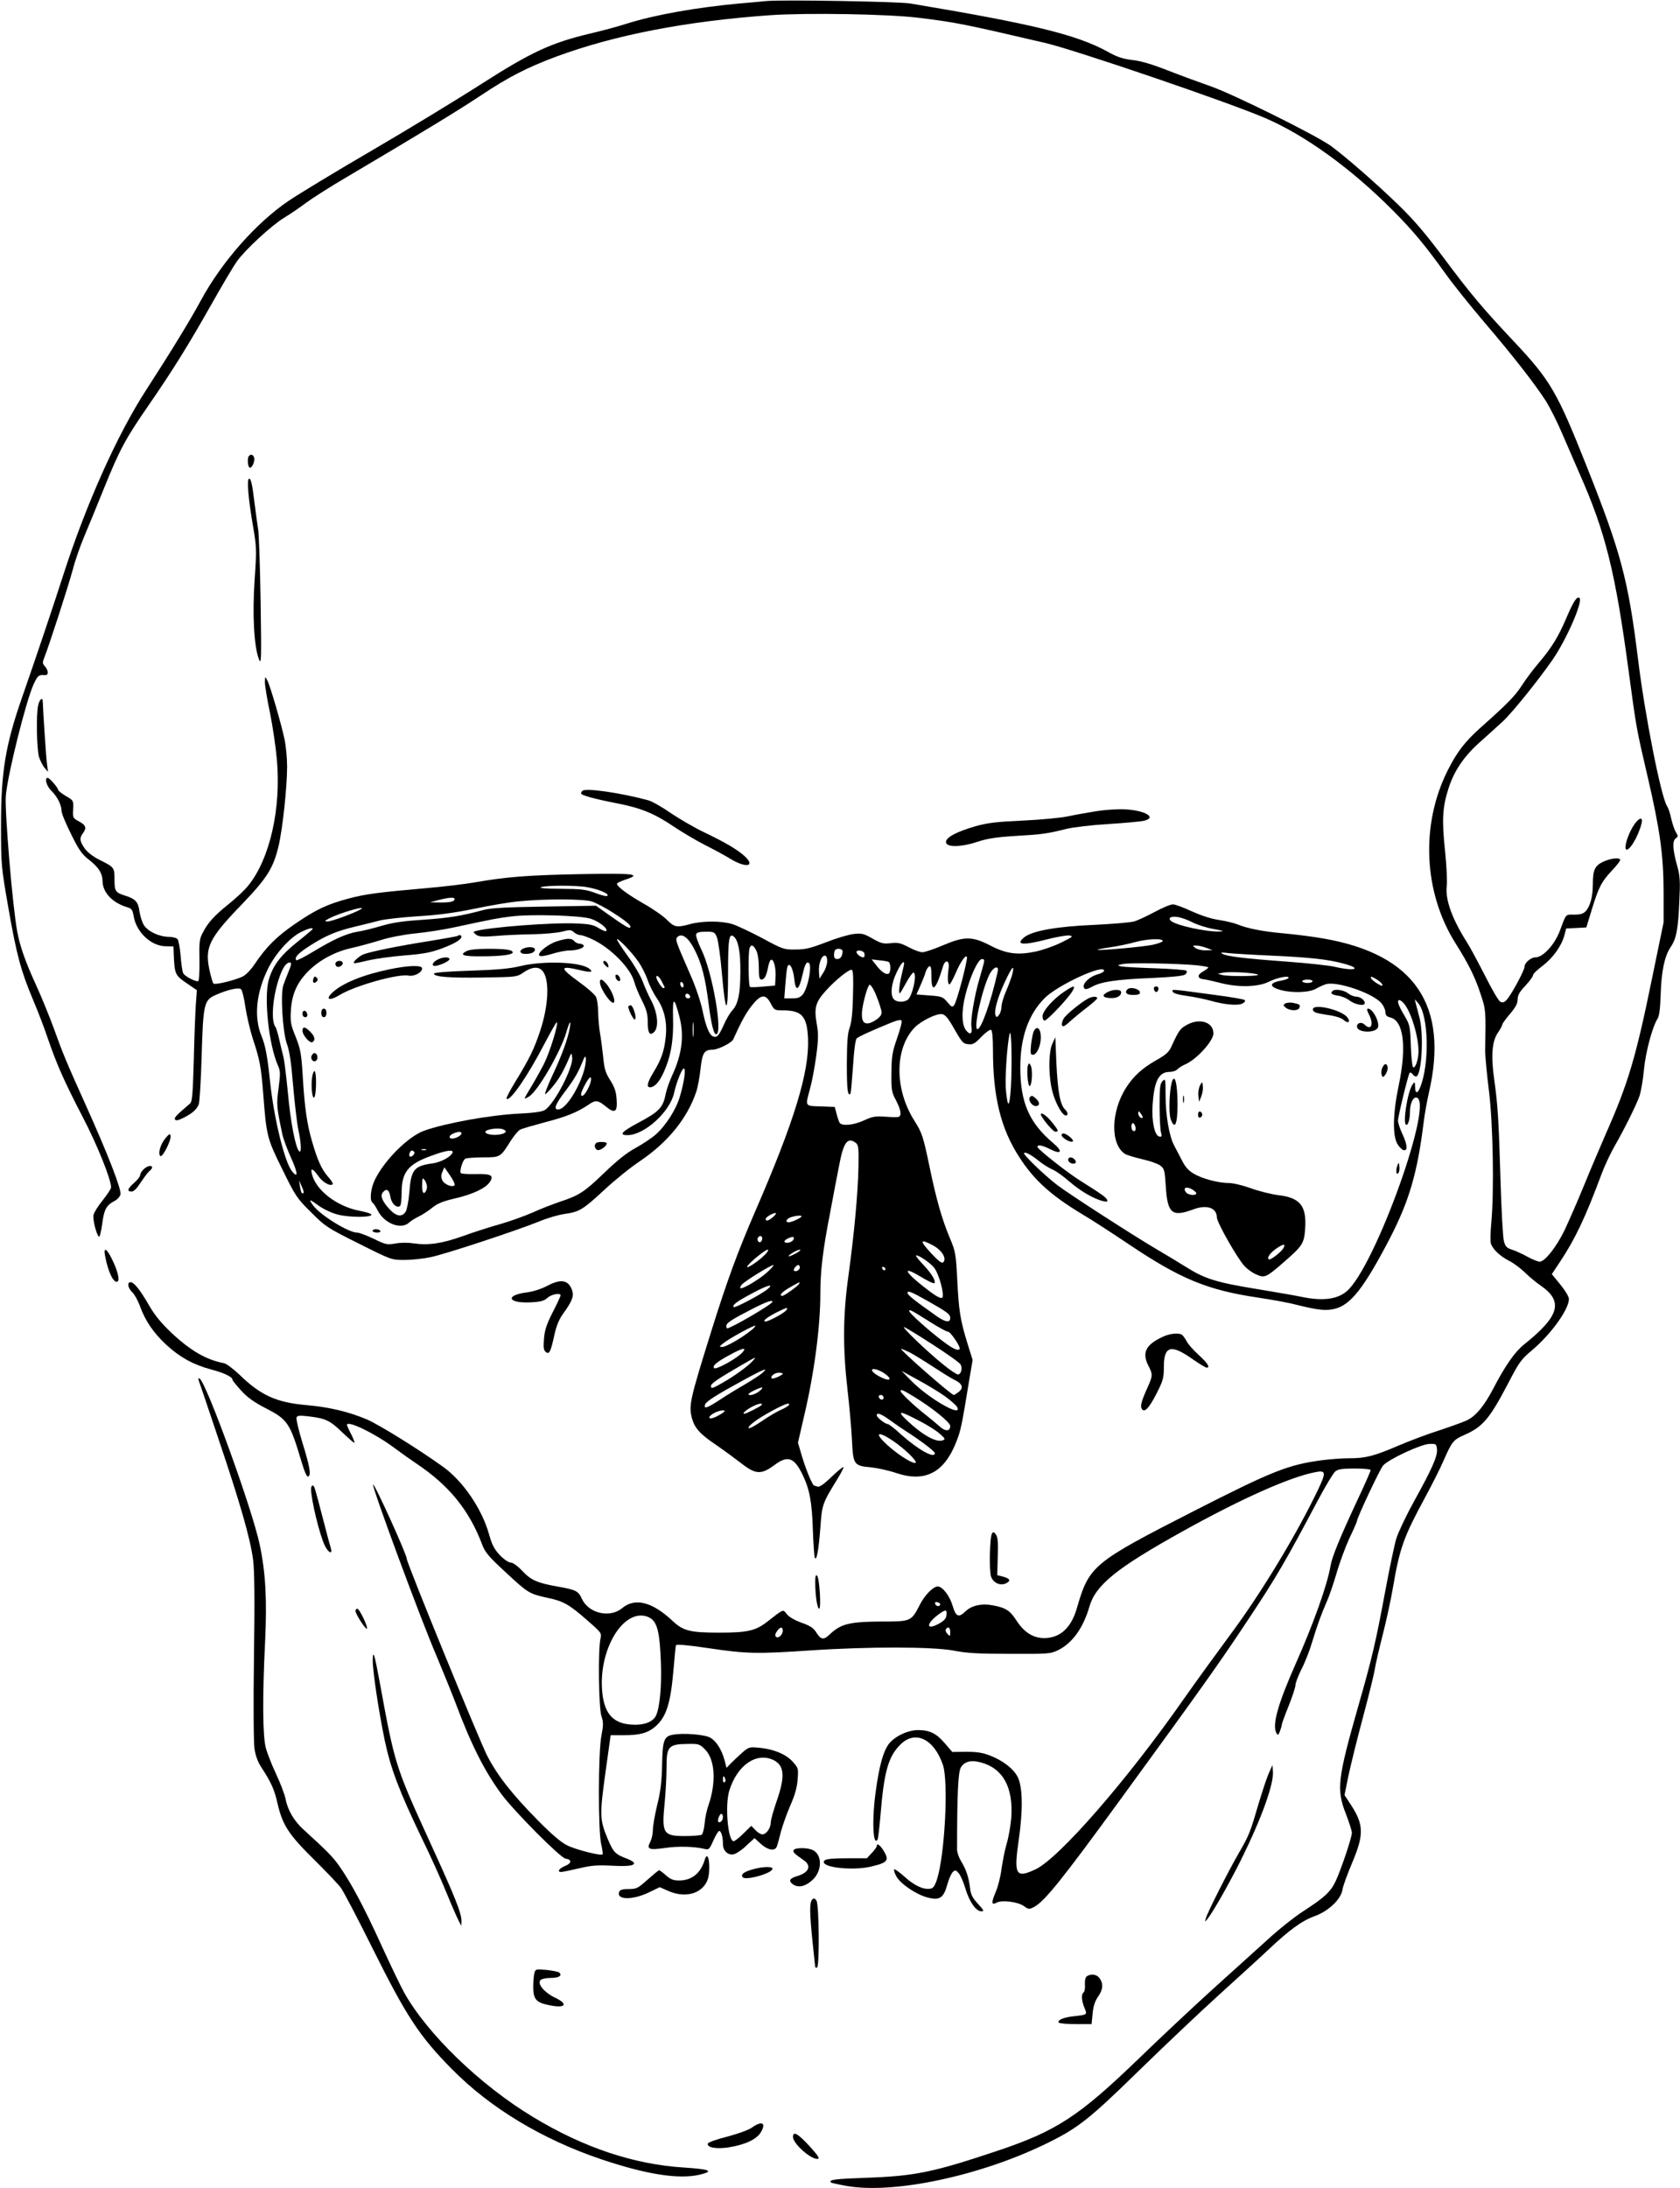 <?xml version="1.0" standalone="no"?>
<!DOCTYPE svg PUBLIC "-//W3C//DTD SVG 20010904//EN"
 "http://www.w3.org/TR/2001/REC-SVG-20010904/DTD/svg10.dtd">
<svg version="1.0" xmlns="http://www.w3.org/2000/svg"
 width="983pt" height="1280pt" viewBox="0 0 983 1280"
 preserveAspectRatio="xMidYMid meet">
<g transform="translate(0,1280) scale(0.1,-0.1)"
fill="#000000" stroke="none">
<path d="M4485 12794 c-22 -2 -92 -9 -155 -14 -260 -24 -500 -67 -665 -119
-49 -16 -146 -42 -215 -58 -226 -54 -342 -108 -630 -292 -140 -90 -428 -265
-640 -389 -212 -123 -432 -257 -490 -296 -190 -128 -393 -358 -515 -584 -61
-113 -174 -298 -319 -522 -169 -260 -351 -667 -483 -1075 -61 -190 -157 -475
-243 -722 -98 -280 -124 -438 -124 -748 0 -237 1 -243 42 -480 49 -281 75
-376 144 -540 28 -66 68 -169 88 -230 52 -151 95 -249 205 -461 83 -159 165
-362 165 -410 0 -7 -22 -41 -49 -75 -27 -33 -51 -72 -54 -86 -5 -28 18 -118
32 -127 5 -3 13 31 19 75 11 85 24 109 74 135 15 8 30 25 33 37 7 28 -75 239
-205 527 -113 251 -131 294 -186 447 -26 70 -72 184 -104 253 -62 136 -93 224
-109 310 -28 149 -74 706 -67 795 11 127 119 558 163 653 24 51 30 56 65 53
23 -3 23 26 1 51 -15 17 -15 23 -4 51 27 67 140 416 166 512 14 55 45 143 67
195 22 52 74 178 115 280 92 228 127 294 263 490 142 206 234 354 370 595 62
110 128 221 146 246 51 71 205 212 276 255 35 21 92 60 128 87 35 26 141 94
235 149 435 257 652 389 789 480 162 108 270 163 441 227 341 126 758 207
1250 242 215 15 691 7 870 -15 220 -27 264 -36 740 -147 176 -41 1076 -348
1289 -440 234 -101 501 -294 746 -540 120 -121 189 -204 308 -370 45 -63 147
-190 227 -284 163 -190 301 -367 363 -465 22 -36 63 -117 90 -180 27 -63 74
-171 104 -240 152 -342 210 -577 288 -1159 45 -333 44 -329 111 -616 72 -310
92 -454 93 -670 l0 -180 -67 -325 c-95 -465 -140 -616 -270 -910 -32 -74 -91
-211 -129 -305 -38 -93 -90 -211 -114 -262 -49 -100 -115 -183 -145 -183 -11
0 -43 13 -72 29 -28 16 -69 34 -89 41 -31 9 -39 18 -48 48 -6 20 -15 179 -20
352 -11 366 -16 445 -37 595 -20 140 -13 225 22 275 14 20 25 41 25 46 0 6 20
34 45 63 33 39 45 61 45 85 0 25 11 44 45 80 25 27 45 54 45 62 0 7 24 31 54
53 60 45 112 116 129 178 l11 42 59 3 59 3 32 105 c40 130 56 162 117 227 27
28 49 57 49 62 0 17 -51 12 -98 -9 -50 -23 -62 -48 -62 -132 0 -71 -15 -129
-42 -158 -14 -15 -31 -20 -67 -20 -53 0 -46 7 -83 -92 -30 -82 -99 -158 -144
-158 -27 0 -64 -32 -64 -56 0 -20 -76 -161 -103 -191 -15 -17 -24 -20 -39 -12
-10 5 -50 74 -89 152 -40 78 -87 166 -105 194 -87 137 -128 250 -119 328 4 28
-1 122 -10 210 -19 181 -15 253 21 365 32 100 90 186 182 268 42 37 102 92
135 122 56 52 206 238 290 359 82 118 180 342 159 363 -14 14 -36 -21 -77
-117 -45 -106 -85 -173 -161 -262 -31 -36 -76 -96 -99 -132 -41 -63 -83 -106
-245 -250 -88 -79 -136 -141 -189 -247 -160 -318 -142 -713 45 -1011 76 -120
117 -202 149 -303 29 -87 29 -87 25 -330 0 -30 10 -134 22 -230 24 -192 31
-586 14 -771 -5 -53 -6 -107 -3 -121 9 -33 52 -75 107 -103 26 -13 66 -43 91
-67 24 -24 65 -58 91 -76 138 -94 114 -180 -95 -347 -53 -42 -111 -125 -182
-262 -50 -95 -98 -154 -148 -179 -16 -9 -88 -35 -160 -59 -73 -23 -181 -64
-242 -90 -142 -61 -193 -75 -286 -75 -42 0 -114 -5 -160 -11 -200 -26 -291
-62 -754 -298 -591 -302 -612 -319 -684 -568 -34 -117 -99 -175 -193 -175 -65
1 -117 35 -162 105 -37 57 -62 73 -139 87 -62 12 -121 -1 -156 -34 -42 -41
-58 -34 -77 31 -17 58 -59 113 -87 113 -27 0 -77 -51 -106 -109 -49 -95 -51
-96 -220 -96 -191 -1 -240 -13 -307 -76 -35 -34 -51 -31 -79 14 -15 24 -36 38
-85 55 -39 14 -74 34 -86 50 -24 30 -15 33 -116 -45 -67 -52 -115 -63 -278
-63 -172 0 -212 10 -274 68 -120 113 -221 138 -296 75 -71 -59 -195 -31 -235
54 -21 47 -35 54 -145 73 -117 21 -153 37 -203 90 -28 30 -56 50 -69 50 -12 0
-39 18 -63 43 -33 35 -46 60 -64 124 -42 148 -152 309 -267 392 -140 101 -375
247 -447 278 -109 46 -220 72 -354 84 -175 15 -268 57 -392 178 -36 34 -76 64
-90 67 -105 20 -196 73 -308 178 -59 56 -98 103 -130 159 -53 92 -89 137 -109
137 -22 0 -16 -34 10 -59 13 -12 34 -50 46 -84 31 -85 80 -156 156 -226 78
-71 154 -113 257 -141 77 -20 127 -44 127 -60 0 -5 23 -33 50 -63 37 -41 76
-69 148 -106 126 -65 139 -85 207 -314 17 -56 30 -87 38 -84 19 7 10 58 -34
200 -22 72 -37 137 -34 145 4 12 17 13 63 8 106 -12 132 -24 202 -92 37 -35
70 -64 73 -64 4 0 -4 22 -18 50 -14 27 -25 52 -25 55 0 29 157 -46 270 -129
47 -35 108 -78 135 -96 192 -128 310 -273 386 -474 17 -46 38 -71 140 -165
128 -119 136 -124 241 -147 93 -19 128 -39 231 -129 87 -76 88 -76 80 -113
-14 -66 -10 -402 6 -450 12 -36 12 -52 0 -115 -19 -96 -20 -558 -1 -636 7 -30
10 -56 8 -58 -10 -10 -159 28 -208 53 -35 17 -91 65 -168 143 -152 154 -236
260 -299 380 -46 90 -471 1128 -471 1153 0 25 -189 442 -197 434 -9 -9 281
-795 374 -1009 35 -84 84 -204 108 -267 91 -244 171 -402 270 -536 77 -103
345 -372 374 -376 38 -5 37 -27 -3 -43 -36 -15 -48 -35 -22 -35 8 0 54 10 103
21 70 17 108 20 186 16 100 -5 137 -1 137 15 0 5 -17 16 -37 24 -76 29 -83 37
-120 124 -44 108 -45 134 -9 392 l29 208 76 0 c96 0 142 13 187 52 63 56 88
134 105 334 6 71 12 134 14 140 2 7 63 2 192 -17 220 -33 284 -34 595 -13 340
23 716 22 838 -1 74 -15 146 -19 330 -19 227 -1 237 0 282 22 83 41 146 130
182 253 36 127 157 225 541 439 345 192 633 321 783 349 61 12 62 -2 13 -105
-126 -263 -334 -606 -511 -844 -82 -111 -204 -279 -270 -373 -331 -475 -734
-938 -872 -1002 -115 -54 -127 -32 -97 174 25 176 23 306 -6 366 -24 48 -85
96 -162 126 -44 17 -77 22 -140 22 l-81 -1 -43 50 c-49 58 -89 78 -157 78 -64
0 -146 -41 -177 -89 -29 -44 -51 -126 -70 -263 -24 -166 -18 -333 10 -288 3 5
10 65 16 132 21 264 46 354 119 425 86 84 195 31 247 -120 34 -100 11 -530
-35 -672 -13 -38 -22 -51 -40 -53 -40 -6 -93 19 -149 70 -30 27 -58 47 -61 43
-3 -3 2 -22 13 -41 24 -44 119 -108 185 -124 69 -17 91 -2 113 77 9 33 24 66
33 74 14 12 19 10 35 -10 10 -12 28 -54 39 -92 23 -75 61 -129 92 -129 18 0
15 6 -20 44 -32 35 -42 54 -46 92 -8 65 -24 111 -52 156 -13 21 -24 52 -24 70
0 325 6 456 23 481 22 34 59 43 116 28 130 -35 191 -146 178 -326 -4 -44 -15
-111 -27 -150 -11 -38 -24 -105 -30 -147 -5 -42 -20 -103 -34 -135 -27 -64
-25 -79 6 -62 31 17 126 4 160 -21 25 -19 30 -19 56 -6 63 32 166 161 512 636
476 653 580 799 749 1055 159 239 216 338 400 685 45 85 92 163 103 172 16 14
39 18 114 18 52 0 94 -4 94 -9 0 -6 -33 -81 -74 -168 -107 -229 -153 -342
-161 -393 -18 -108 -99 -337 -205 -575 -104 -235 -139 -360 -110 -405 7 -11
11 -9 19 13 6 16 11 33 11 39 0 5 18 55 40 109 22 55 40 110 40 122 0 13 16
54 35 93 20 38 47 107 61 154 31 102 54 166 87 241 14 30 39 105 57 165 17 60
51 152 75 205 25 52 45 98 45 102 0 19 135 305 153 325 35 38 223 125 271 126
39 1 41 0 44 -31 4 -41 -28 -113 -136 -308 -45 -82 -91 -179 -102 -215 -11
-36 -40 -175 -65 -309 -56 -302 -78 -394 -160 -680 -118 -414 -126 -479 -70
-621 19 -49 35 -99 35 -111 0 -28 -63 -214 -95 -283 -30 -63 -65 -95 -190
-176 -50 -32 -147 -109 -215 -172 -69 -62 -213 -192 -320 -289 -107 -97 -296
-274 -419 -393 -357 -345 -487 -431 -841 -549 -371 -124 -477 -146 -767 -156
-175 -6 -216 -11 -201 -27 3 -3 44 -12 89 -20 279 -51 799 61 1191 257 167 83
238 139 522 417 149 145 359 344 466 441 107 97 238 216 290 265 125 118 198
171 273 198 80 29 153 98 162 154 3 22 29 92 56 156 71 168 70 225 -10 346
l-34 52 23 113 c13 61 51 216 85 342 34 127 65 253 69 280 4 28 25 118 46 200
21 83 48 205 59 271 41 240 63 301 189 534 40 74 89 171 108 215 49 112 58
123 119 150 112 49 150 94 263 310 60 116 74 135 135 186 112 94 217 240 217
301 0 13 -22 50 -50 84 l-50 61 49 74 c88 132 149 262 241 509 17 47 51 119
74 160 61 106 131 247 150 302 8 26 20 94 25 151 10 103 49 250 79 297 11 17
16 57 19 145 4 134 23 223 58 275 34 49 44 105 51 265 6 117 4 151 -11 205
-28 99 -31 151 -10 166 15 11 15 14 1 36 -8 13 -20 48 -27 78 -6 30 -17 64
-25 75 -35 55 -129 529 -169 855 -58 470 -100 627 -302 1135 -172 433 -211
501 -428 731 -177 188 -253 278 -410 489 -104 139 -174 221 -261 305 -131 127
-305 279 -396 346 -83 61 -571 303 -703 349 -60 21 -172 62 -249 92 -94 37
-161 57 -210 62 -56 7 -89 17 -147 50 -182 99 -436 161 -1154 281 -67 11 -752
23 -840 14z m1016 -9379 c-1 -15 -24 -12 -29 3 -3 9 2 13 12 10 10 -1 17 -7
17 -13z m37 -62 c-2 -21 -14 -34 -45 -51 -75 -41 -76 -1 -2 54 42 31 51 30 47
-3z m-1726 -23 c36 -28 49 -91 55 -255 5 -139 -6 -259 -28 -309 -18 -39 -71
-59 -145 -54 -113 7 -165 72 -172 216 -11 212 103 422 229 422 21 0 47 -8 61
-20z m768 -69 c0 -24 -27 -48 -40 -35 -6 6 -4 18 6 32 19 27 34 28 34 3z m980
-8 c0 -25 -1 -26 -16 -11 -9 9 -13 21 -10 27 13 20 26 11 26 -16z"/>
<path d="M1457 10133 c-11 -10 -8 -61 3 -68 13 -8 34 39 27 59 -7 17 -19 21
-30 9z"/>
<path d="M1453 9922 c3 -43 16 -135 28 -203 20 -118 21 -133 9 -309 -14 -203
-4 -392 25 -466 14 -36 15 -7 10 331 -3 204 -10 395 -14 425 -5 30 -14 96 -20
145 -16 129 -22 155 -34 155 -6 0 -8 -27 -4 -78z"/>
<path d="M1550 8809 c0 -19 13 -100 30 -180 16 -79 34 -202 40 -272 26 -288
-42 -584 -168 -738 -20 -25 -70 -72 -111 -105 -86 -69 -123 -109 -153 -167
-21 -38 -23 -55 -21 -164 1 -73 -2 -123 -8 -123 -23 0 -78 30 -87 47 -5 10
-12 56 -15 102 -4 46 -12 90 -18 97 -6 8 -30 14 -53 14 -56 1 -122 32 -145 70
-10 17 -21 53 -25 79 -7 55 -24 73 -81 91 -60 19 -65 26 -65 95 0 71 -1 72
-89 116 -39 20 -70 44 -86 67 -29 42 -31 60 -10 88 23 30 18 48 -23 69 -36 20
-37 22 -34 72 2 51 2 51 -43 77 -25 15 -45 31 -45 36 0 12 -50 70 -61 70 -20
0 -7 -48 21 -75 34 -33 60 -83 60 -118 0 -14 25 -75 56 -136 46 -94 63 -118
107 -152 55 -44 76 -76 77 -123 1 -67 58 -127 145 -153 25 -7 31 -15 37 -52
16 -94 102 -175 187 -176 l46 -1 2 -55 c5 -108 9 -115 75 -160 l60 -41 -6 -82
c-3 -44 -9 -191 -12 -325 -6 -206 -9 -246 -23 -257 -79 -67 -93 -82 -87 -92 5
-9 19 -6 49 9 53 27 77 48 90 79 5 14 13 142 17 285 9 304 14 325 82 355 72
32 136 46 149 33 6 -6 18 -53 25 -105 8 -51 27 -133 43 -183 41 -124 48 -159
61 -320 19 -250 22 -263 112 -445 77 -157 85 -169 168 -251 83 -83 94 -91 279
-183 191 -96 192 -96 267 -96 41 0 110 7 152 16 82 16 503 155 639 210 45 19
111 38 146 43 87 12 108 25 233 141 60 56 153 131 207 167 165 111 279 252
331 407 9 26 20 87 25 134 10 93 22 112 71 112 32 0 111 40 120 60 49 108 74
153 109 198 53 67 81 70 111 12 20 -38 22 -40 69 -40 113 0 143 -33 149 -165
8 -195 -80 -484 -311 -1015 -99 -229 -161 -396 -253 -690 -128 -410 -135 -441
-115 -517 16 -57 47 -92 144 -157 45 -31 110 -79 145 -106 83 -65 116 -67 193
-10 77 58 115 46 164 -54 42 -86 56 -162 61 -321 3 -82 8 -157 11 -165 10 -28
23 41 33 173 10 139 11 141 103 291 20 33 35 62 32 64 -3 3 -34 -23 -70 -57
-43 -42 -71 -61 -81 -57 -9 3 -17 6 -20 6 -9 0 -44 82 -69 163 l-26 88 35 152
c60 253 96 524 96 722 0 131 15 256 56 465 19 102 43 229 54 283 25 135 49
167 96 133 17 -13 19 -26 17 -143 -3 -152 -25 -390 -59 -638 -32 -228 -33
-423 -5 -665 11 -96 23 -229 26 -295 7 -143 11 -149 111 -158 37 -4 103 -18
147 -33 173 -58 286 3 357 194 22 57 29 92 69 337 l22 130 -30 96 c-43 139
-51 194 -60 374 -8 152 -10 164 -44 245 -45 107 -79 226 -117 410 -39 187 -45
203 -90 275 -117 184 -116 423 2 545 39 39 128 83 160 78 16 -2 33 -21 55 -58
64 -112 67 -115 100 -118 26 -3 39 5 76 44 25 26 50 43 56 40 7 -5 11 -48 11
-119 0 -273 46 -460 155 -627 85 -132 184 -222 365 -331 58 -34 179 -113 270
-174 306 -206 464 -271 760 -315 80 -12 181 -30 225 -42 130 -32 174 -37 228
-23 91 24 168 122 316 405 116 224 164 386 201 685 6 49 20 126 30 170 120
515 -82 812 -614 905 -61 11 -165 24 -231 30 -126 11 -216 29 -275 53 -19 8
-68 20 -109 26 -47 7 -106 27 -159 51 -47 22 -96 40 -109 40 -14 0 -62 -20
-106 -44 -45 -24 -100 -50 -122 -56 -22 -6 -128 -15 -235 -20 -212 -9 -357
-34 -405 -71 -58 -46 -12 -51 134 -13 55 14 112 24 128 22 25 -4 20 -8 -47
-41 -42 -21 -109 -44 -150 -53 -106 -22 -171 -14 -267 36 -105 54 -150 54
-277 0 -51 -22 -105 -40 -119 -40 -14 0 -50 13 -81 30 -48 25 -64 28 -105 23
-43 -5 -56 -1 -106 27 -50 29 -63 32 -108 27 -29 -3 -101 -24 -162 -48 -91
-35 -122 -43 -180 -43 -68 -1 -74 1 -196 67 -70 37 -149 74 -175 82 -63 19
-174 19 -244 0 -81 -22 -94 -19 -137 24 -21 22 -83 65 -138 96 -94 54 -155 99
-155 116 0 4 23 15 50 24 98 32 52 38 -259 32 -315 -6 -437 -16 -621 -48 -63
-11 -191 -26 -285 -34 -284 -25 -359 -35 -456 -61 -126 -34 -188 -63 -311
-147 -108 -74 -168 -133 -237 -235 -23 -35 -53 -66 -73 -75 -50 -23 -160 -49
-169 -40 -5 5 -15 41 -24 82 -27 130 -1 183 188 379 149 155 186 213 217 343
24 102 50 347 50 466 0 48 -7 120 -15 158 -20 94 -84 314 -101 345 -13 25 -13
25 -14 -11z m1888 -1199 c66 -12 125 -37 117 -49 -3 -6 -32 0 -70 15 -57 21
-83 24 -203 25 -86 0 -130 4 -117 9 28 12 211 12 273 0z m-778 -69 c0 -15 -28
-21 -88 -20 l-57 1 50 13 c62 16 95 18 95 6z m802 -14 c24 -8 81 -37 125 -66
82 -52 110 -77 100 -87 -6 -6 -32 9 -131 79 l-69 49 -301 -5 c-235 -4 -314 -8
-361 -21 -126 -34 -201 -46 -348 -56 -112 -7 -176 -16 -242 -35 -50 -15 -114
-31 -143 -35 -66 -11 -139 -44 -260 -117 -51 -31 -95 -53 -98 -50 -14 14 9 40
76 83 93 60 156 87 265 113 50 12 115 28 145 36 30 8 129 19 220 25 119 7 212
19 335 44 94 20 213 40 265 44 154 15 371 14 422 -1z m-1353 -47 c-38 -22
-169 -70 -191 -70 -22 1 -21 2 7 17 58 32 234 82 184 53z m1347 -54 c48 -15
104 -59 91 -72 -3 -4 -23 4 -44 17 -30 19 -55 24 -128 27 -144 7 -517 -22
-595 -45 -12 -4 -11 -7 5 -20 16 -12 37 -14 115 -8 52 5 149 9 215 10 66 1
143 8 172 15 47 12 54 12 71 -3 10 -9 27 -17 38 -17 10 0 42 -11 69 -24 107
-50 224 -168 246 -249 6 -23 26 -72 45 -109 27 -54 34 -79 34 -127 0 -64 12
-83 38 -57 28 28 20 112 -17 182 -17 32 -40 84 -51 114 -11 30 -49 96 -85 145
-36 50 -65 94 -65 100 0 15 88 -76 125 -130 19 -27 43 -75 54 -106 10 -31 35
-80 54 -108 44 -64 62 -141 52 -229 -9 -81 -25 -128 -70 -202 -37 -60 -44 -90
-22 -90 27 0 55 31 81 89 42 94 58 189 54 318 -3 123 6 125 37 7 29 -110 16
-218 -40 -340 -18 -39 -35 -88 -39 -109 -16 -84 -38 -107 -162 -173 -97 -52
-115 -72 -62 -72 100 1 250 138 273 250 12 56 45 140 56 140 13 0 3 -77 -22
-161 -22 -78 -83 -173 -143 -226 -24 -21 -77 -56 -117 -78 -52 -28 -107 -72
-184 -146 -116 -112 -147 -132 -260 -169 -38 -13 -109 -40 -157 -62 -48 -21
-134 -52 -190 -68 -57 -16 -155 -47 -218 -70 -123 -44 -204 -56 -290 -43 -32
5 -77 5 -107 -1 -48 -8 -56 -7 -127 28 -42 20 -85 36 -97 36 -50 0 -215 102
-257 159 -29 40 -23 39 36 -4 27 -19 76 -42 110 -50 66 -17 198 -17 195 0 -1
6 -31 15 -67 22 -134 25 -258 120 -281 216 -10 38 5 33 38 -13 26 -37 70 -61
84 -47 3 4 -9 23 -27 43 -38 43 -63 98 -95 210 -29 100 -43 196 -54 384 -8
128 -13 154 -41 225 -29 71 -32 87 -28 156 6 98 39 168 111 237 66 62 155 108
250 128 40 9 113 29 162 44 53 17 137 33 205 40 63 6 167 22 230 36 227 49
256 54 330 63 116 15 405 6 466 -13z m3521 -21 c27 -14 82 -32 123 -39 60 -11
67 -14 35 -15 -80 -2 -249 35 -282 61 -22 18 -2 30 37 24 21 -3 60 -17 87 -31z
m-5147 -39 c0 -2 -40 -36 -89 -75 -98 -78 -144 -138 -168 -221 -30 -103 -1
-379 53 -502 15 -33 15 -48 4 -133 -13 -97 -12 -107 22 -270 6 -27 29 -89 51
-138 40 -87 43 -124 6 -79 -44 55 -106 309 -129 527 -15 145 -27 210 -50 265
-45 110 -32 252 39 395 45 90 127 181 194 214 39 19 67 27 67 17z m2365 -49
c7 -18 21 -114 29 -212 22 -248 36 -248 36 1 0 205 6 238 34 215 26 -22 39
-90 38 -206 0 -125 -13 -189 -47 -225 -13 -14 -36 -52 -50 -85 -29 -64 -40
-76 -62 -68 -23 9 -43 58 -63 155 -11 51 -42 143 -71 207 -89 204 -90 207 -73
222 27 22 65 -9 100 -80 40 -78 61 -163 80 -311 15 -118 30 -180 44 -180 42 0
-22 367 -87 497 -19 40 -33 79 -30 88 5 11 21 15 57 15 48 0 52 -2 65 -33z
m2608 -22 c-1 -5 -28 -15 -60 -22 -60 -12 -315 -35 -321 -29 -1 2 32 9 75 15
43 6 110 20 148 31 73 19 161 22 158 5z m-2378 -55 c9 -18 15 -56 15 -100 0
-55 3 -70 15 -70 18 0 30 23 39 72 4 21 11 40 16 43 16 10 31 -45 28 -99 l-3
-51 -70 -6 c-38 -4 -73 -5 -77 -2 -9 5 -11 204 -2 227 9 24 22 19 39 -14z
m2635 15 l35 -13 -41 -1 c-22 -1 -49 6 -60 14 -18 14 -18 14 6 14 14 0 41 -7
60 -14z m-2130 -19 c0 -28 -12 -46 -31 -46 -13 0 -19 7 -19 23 0 13 3 27 7 30
12 13 43 7 43 -7z m127 -11 c3 -9 2 -19 -1 -23 -8 -8 -38 10 -44 26 -6 18 38
14 45 -3z m2383 -15 c223 -10 333 -22 423 -47 111 -30 65 -46 -55 -18 -35 8
-160 21 -278 30 -249 18 -355 31 -378 46 -13 8 -4 9 33 4 28 -3 142 -10 255
-15z m-2600 -32 c0 -18 -10 -49 -23 -68 l-22 -35 -3 39 c-4 45 14 96 34 96 9
0 14 -12 14 -32z m789 -113 c-18 -69 -38 -133 -45 -143 -12 -16 -15 -14 -41
16 -26 31 -33 34 -105 39 l-76 6 23 51 c12 28 27 64 31 80 5 16 15 31 22 34 9
3 12 -14 12 -63 0 -99 27 -75 67 60 13 44 39 40 34 -5 -8 -58 -6 -95 3 -98 5
-2 21 27 37 64 29 68 61 114 67 95 2 -6 -11 -67 -29 -136z m-431 109 c14 -4
16 -60 2 -69 -15 -9 -44 10 -73 49 l-27 34 43 -5 c23 -2 48 -6 55 -9z m559 -6
c-3 -13 -15 -54 -26 -93 -29 -97 -54 -244 -47 -282 6 -40 -6 -49 -29 -23 -28
31 -31 113 -6 211 27 107 74 209 97 209 12 0 15 -6 11 -22z m-4068 -50 c-12
-29 -26 -66 -31 -81 -18 -49 -4 -273 20 -341 16 -43 26 -111 37 -245 9 -102
22 -217 30 -256 18 -82 20 -144 5 -129 -21 21 -50 171 -65 337 -9 94 -21 190
-26 212 -6 22 -17 69 -25 104 -8 36 -18 69 -23 75 -26 34 -16 172 21 281 21
63 42 95 64 95 11 0 9 -13 -7 -52z m3051 22 c0 -51 -21 -128 -41 -155 -17 -20
-29 -25 -65 -25 l-45 0 6 78 c3 42 8 88 11 101 9 41 34 2 41 -62 8 -81 27 -74
48 18 11 51 21 75 31 75 9 0 14 -11 14 -30z m550 23 c0 -5 -7 -35 -15 -68 -8
-33 -14 -73 -14 -90 0 -26 4 -21 37 39 20 38 42 68 47 67 24 -5 -8 -146 -36
-161 -27 -15 -65 -12 -80 6 -21 26 -14 91 17 155 24 51 44 75 44 52z m1708 -9
c39 -4 72 -10 72 -13 0 -3 -14 -14 -31 -24 -35 -19 -34 -41 2 -45 13 -1 62
-12 109 -24 103 -25 215 -21 276 10 46 23 114 37 114 23 0 -5 -17 -12 -38 -16
-76 -13 -80 -36 -9 -56 69 -19 170 -15 208 8 19 11 46 23 61 27 67 15 265 -52
318 -109 13 -14 25 -38 26 -53 0 -20 7 -28 30 -34 77 -20 95 -171 49 -393 -35
-165 -38 -295 -9 -346 11 -19 28 -35 37 -37 25 -5 22 33 -8 96 -14 30 -25 64
-25 77 0 24 58 263 68 279 3 5 11 1 18 -8 7 -10 17 -15 23 -12 31 19 42 252
16 346 -8 30 -17 66 -21 80 l-6 25 20 -23 c61 -69 68 -357 11 -494 -15 -38
-29 -35 -29 5 -1 30 -2 31 -15 13 -29 -39 -60 -236 -36 -236 11 0 21 35 21 77
0 44 16 83 35 83 116 0 -239 -994 -406 -1134 -56 -47 -143 -58 -268 -31 -39 8
-155 28 -258 45 -233 38 -303 59 -412 128 -47 29 -129 79 -181 109 -140 83
-506 319 -574 371 -78 60 -202 180 -194 187 8 9 44 -11 93 -51 22 -17 56 -38
75 -46 19 -8 64 -40 99 -71 64 -55 141 -100 195 -113 22 -5 28 -4 24 7 -4 14
-34 35 -155 111 -76 47 -253 187 -253 199 0 15 28 10 70 -11 70 -36 83 -18 23
33 -141 119 -193 238 -193 443 0 175 47 310 143 406 76 76 347 201 347 160 0
-6 -16 -16 -36 -21 -58 -16 -103 -68 -75 -86 5 -3 24 3 43 14 50 28 143 42
344 50 127 6 188 12 199 21 9 7 12 17 7 22 -4 4 -87 11 -183 14 -96 3 -185 8
-199 11 -24 6 -23 7 10 14 37 8 305 4 428 -7z m-1160 -36 c-38 -173 -96 -338
-119 -338 -25 0 27 233 71 321 22 43 56 55 48 17z m87 -10 c-4 -18 -20 -63
-36 -100 -16 -36 -29 -79 -29 -95 0 -16 -6 -38 -14 -49 -13 -16 -15 -17 -21
-3 -10 25 13 107 55 196 41 87 56 105 45 51z m-934 -129 c-2 -99 -8 -158 -19
-189 -13 -34 -16 -85 -17 -212 0 -151 5 -192 21 -176 3 3 9 75 15 159 6 97 14
158 22 165 11 11 100 51 209 95 30 12 49 15 53 9 4 -6 -8 -52 -26 -103 -28
-81 -32 -105 -33 -202 -1 -102 1 -114 27 -162 29 -57 34 -89 15 -96 -7 -3 -43
-2 -79 1 -57 4 -74 1 -124 -22 -61 -28 -128 -34 -142 -14 -4 7 -13 31 -18 53
l-11 40 -82 3 c-94 3 -91 -2 -62 105 11 39 27 125 36 191 13 98 13 131 3 186
-16 92 -8 126 48 189 55 63 141 133 157 128 8 -3 10 -48 7 -148z m2369 120
c18 -10 -174 -12 -210 -2 l-25 7 30 6 c38 8 185 0 205 -11z m-3490 -36 c8 -16
16 -31 18 -35 2 -5 -1 -8 -7 -8 -9 0 -41 50 -41 65 0 15 18 2 30 -22z m4218
-22 c4 -11 -4 -9 -28 5 -18 10 -36 26 -38 33 -4 11 4 9 28 -5 18 -10 36 -26
38 -33z m-408 19 c0 -5 -13 -10 -30 -10 -16 0 -30 5 -30 10 0 6 14 10 30 10
17 0 30 -4 30 -10z m-3680 -26 c0 -8 -4 -12 -10 -9 -5 3 -10 13 -10 21 0 8 5
12 10 9 6 -3 10 -13 10 -21z m1118 -36 c11 -24 25 -62 32 -85 12 -38 11 -45
-4 -62 -10 -11 -31 -25 -48 -32 -60 -25 -71 32 -32 169 8 28 18 52 23 52 5 0
18 -19 29 -42z m-1080 -26 c2 -7 -3 -12 -12 -12 -9 0 -16 7 -16 16 0 17 22 14
28 -4z m4175 -40 c42 -46 87 -193 87 -282 0 -48 -20 -104 -32 -92 -5 5 -11 62
-13 126 -4 114 -5 120 -39 178 -35 58 -44 88 -28 88 5 0 16 -8 25 -18z m-4156
-189 c-2 -21 -4 -6 -4 32 0 39 2 55 4 38 2 -18 2 -50 0 -70z m1858 -302 c-8
-121 -18 -129 -29 -21 -7 64 6 263 21 331 11 49 16 -165 8 -310z m-4139 -619
c-10 -9 -15 2 -21 39 l-5 34 15 -34 c9 -18 14 -36 11 -39z m2745 -143 c-25
-21 -41 -24 -41 -9 0 11 53 41 60 33 3 -2 -6 -13 -19 -24z m169 6 c0 -8 -58
-35 -75 -35 -24 0 -12 23 16 31 30 9 59 11 59 4z m-230 -129 c0 -8 -4 -17 -9
-21 -12 -7 -24 12 -16 25 9 15 25 12 25 -4z m179 -12 c-12 -15 -49 -19 -49 -6
0 11 43 31 53 25 4 -3 3 -11 -4 -19z m822 -30 c51 -28 80 -77 58 -98 -7 -8
-26 6 -65 47 -76 81 -74 95 7 51z m-982 -50 c-33 -36 -113 -90 -107 -73 6 18
105 99 120 99 6 0 1 -12 -13 -26z m181 6 c-46 -25 -63 -25 -25 0 17 11 37 20
45 20 8 -1 -1 -9 -20 -20z m806 -86 c29 -37 62 -160 47 -175 -6 -6 -30 5 -69
34 -148 110 -181 164 -54 87 39 -23 73 -40 77 -36 11 11 -15 55 -62 105 -25
26 -45 51 -45 55 0 15 84 -40 106 -70z m-979 -28 c-47 -42 -146 -100 -155 -91
-3 2 1 12 8 20 16 20 170 115 185 115 5 -1 -12 -20 -38 -44z m193 30 c0 -15
-24 -28 -34 -19 -7 7 13 33 25 33 5 0 9 -6 9 -14z m501 -9 c-1 -12 -15 -9 -19
4 -3 6 1 10 8 8 6 -3 11 -8 11 -12z m-506 -88 c-9 -14 -86 -69 -97 -69 -23 0
-3 23 45 50 58 33 61 34 52 19z m-184 -30 c-36 -30 -191 -112 -198 -105 -11
11 18 33 107 80 90 49 133 60 91 25z m944 -73 c108 -61 125 -74 125 -96 0 -29
-29 -25 -82 13 -126 89 -168 122 -168 134 0 16 23 7 125 -51z m-915 -1 c0 -13
-242 -155 -265 -155 -3 0 -5 6 -5 14 0 17 27 35 147 97 88 45 123 57 123 44z
m79 -51 c-14 -17 -102 -64 -119 -64 -22 0 3 21 58 50 65 33 80 37 61 14z m845
-68 c49 -31 95 -56 103 -56 15 0 75 -89 68 -101 -9 -13 -40 1 -100 47 -79 59
-195 163 -195 175 0 12 9 7 124 -65z m-1049 -48 c-51 -42 -148 -98 -169 -97
-19 0 -19 2 7 22 36 29 180 107 186 102 2 -3 -8 -15 -24 -27z m1064 -84 c84
-54 157 -106 162 -116 12 -23 2 -58 -16 -58 -8 0 -47 26 -87 59 -90 72 -249
224 -227 218 9 -3 85 -49 168 -103z m-1115 -45 c-31 -35 -154 -103 -165 -92
-13 13 14 36 92 78 75 41 102 46 73 14z m979 0 c23 -12 85 -50 137 -84 52 -34
108 -69 124 -76 46 -22 56 -46 27 -70 -13 -10 -26 -19 -30 -19 -15 0 -322 269
-308 270 4 0 27 -10 50 -21z m-919 -50 c-26 -30 -108 -89 -175 -127 -63 -36
-69 -37 -69 -19 0 14 40 41 174 119 94 54 95 55 70 27z m52 -74 c-16 -13 -63
-43 -104 -67 -42 -24 -107 -64 -146 -90 -69 -45 -91 -52 -80 -23 7 18 67 56
219 139 126 69 160 82 111 41z m703 11 c15 -8 33 -22 40 -30 20 -24 -13 -21
-60 6 -60 34 -42 56 20 24z m368 -142 c35 -25 67 -54 73 -64 36 -67 -168 50
-270 155 l-55 56 95 -52 c52 -28 123 -71 157 -95z m-947 131 c0 -9 -57 -34
-64 -28 -11 11 16 33 40 33 13 0 24 -2 24 -5z m-140 -105 c-23 -18 -60 -27
-60 -15 0 8 75 44 80 38 3 -2 -6 -13 -20 -23z m903 -27 c108 -65 217 -153 217
-174 0 -33 -29 -34 -63 -2 -18 16 -54 46 -82 68 -61 47 -145 126 -145 137 0
13 10 9 73 -29z m-173 -9 c0 -17 -22 -14 -28 4 -2 7 3 12 12 12 9 0 16 -7 16
-16z m-714 -43 c-6 -8 -90 -51 -101 -51 -15 0 10 22 43 40 39 20 67 26 58 11z
m159 -1 c-3 -5 -25 -18 -48 -28 -23 -10 -73 -40 -111 -66 -38 -26 -71 -44 -75
-40 -10 10 52 56 136 101 76 41 110 53 98 33z m-375 -34 c0 -6 -44 -33 -67
-40 -33 -10 -29 10 5 28 25 14 62 21 62 12z m1144 -60 c43 -22 95 -55 115 -73
31 -27 34 -32 18 -38 -38 -15 -119 30 -211 117 -62 59 -43 58 78 -6z m-173 4
c30 -22 74 -52 98 -67 78 -50 161 -113 161 -123 0 -35 -97 19 -200 111 -35 33
-70 59 -76 59 -15 0 -64 39 -64 51 0 19 28 8 81 -31z m15 -119 c64 -43 141
-117 132 -127 -10 -10 -82 32 -145 85 -100 84 -91 112 13 42z"/>
<path d="M2679 7326 c-2 -3 -78 -16 -169 -31 -172 -27 -336 -60 -382 -77 -26
-10 -65 -45 -57 -52 2 -2 38 5 79 15 41 10 138 24 215 30 113 9 155 17 220 41
77 29 115 52 115 70 0 8 -14 11 -21 4z"/>
<path d="M3259 7294 c-52 -16 -118 -69 -103 -84 6 -6 34 -2 73 10 34 11 80 20
101 20 47 0 93 16 85 30 -3 5 -14 10 -24 10 -10 0 -24 7 -31 15 -15 18 -40 18
-101 -1z"/>
<path d="M3057 7249 c-22 -13 -13 -29 18 -29 34 0 55 10 55 26 0 17 -46 18
-73 3z"/>
<path d="M2731 7237 c-46 -23 -22 -32 87 -31 113 0 182 9 182 23 0 15 -42 21
-145 21 -60 0 -110 -5 -124 -13z"/>
<path d="M2561 7187 c-29 -14 -39 -37 -17 -37 26 0 86 28 86 39 0 15 -39 14
-69 -2z"/>
<path d="M1964 7169 c-3 -6 -1 -16 4 -21 13 -13 45 8 36 23 -7 12 -31 11 -40
-2z"/>
<path d="M3530 7172 c0 -5 7 -16 16 -23 14 -12 16 -11 13 5 -4 20 -29 35 -29
18z"/>
<path d="M3045 7149 c-59 -15 -136 -22 -293 -27 -129 -4 -212 -11 -213 -17 0
-19 87 -26 286 -23 199 3 200 3 240 31 46 31 85 35 108 9 44 -48 38 -201 -13
-354 -35 -105 -63 -162 -142 -291 -33 -54 -58 -101 -54 -104 19 -19 122 130
221 320 37 70 69 127 72 127 14 0 -38 -171 -75 -245 -14 -27 -44 -82 -68 -122
-24 -39 -44 -74 -44 -78 0 -3 12 2 27 12 53 35 185 264 217 376 18 62 29 76
20 25 -11 -64 -48 -165 -100 -275 -29 -62 -49 -113 -44 -113 5 0 28 24 51 53
36 45 60 89 95 172 7 17 9 16 12 -11 6 -60 -104 -272 -160 -307 -15 -10 -66
-17 -148 -21 -171 -8 -431 -55 -558 -100 -92 -33 -229 -168 -287 -284 -26 -51
-34 -125 -15 -137 6 -4 19 -24 30 -46 39 -76 136 -114 183 -71 12 11 38 27 57
36 19 9 54 31 77 50 32 26 63 39 132 55 106 24 184 61 207 97 26 39 7 49 -85
46 -44 -1 -82 2 -85 6 -8 13 11 74 26 84 7 4 54 8 104 8 102 0 102 0 163 98
19 29 43 58 54 64 11 6 78 25 148 44 121 31 188 58 254 103 40 28 54 26 98
-10 54 -45 71 -35 65 40 -3 46 -12 72 -38 113 -28 44 -34 67 -41 138 -5 47
-13 108 -18 135 -5 28 -10 82 -11 120 0 39 -6 81 -13 94 -6 13 -50 52 -96 85
-119 86 -119 100 4 71 63 -15 81 -12 51 10 -53 39 -267 46 -401 14z m369 -622
c-36 -111 -108 -217 -148 -217 -29 0 -17 31 46 113 54 73 71 103 103 182 18
43 17 -24 -1 -78z m26 -96 c-19 -38 -40 -54 -40 -31 0 13 28 69 44 89 21 27
19 -15 -4 -58z m-496 -237 c26 -10 18 -23 -19 -30 -39 -7 -85 1 -85 15 0 15
76 26 104 15z m-244 -24 c0 -12 -33 -30 -54 -30 -24 0 -19 19 7 30 30 12 47
12 47 0z m-207 -97 c-7 -2 -19 -2 -25 0 -7 3 -2 5 12 5 14 0 19 -2 13 -5z
m-69 -12 c7 -10 -18 -34 -27 -25 -7 8 3 34 13 34 5 0 11 -4 14 -9z m224 -3
c-8 -24 -69 -57 -116 -63 -110 -15 -127 -37 -137 -171 -4 -49 -14 -99 -21
-111 -22 -35 -56 -29 -97 16 -42 46 -53 77 -37 96 21 26 37 16 44 -25 6 -39
35 -68 56 -55 6 3 10 39 10 78 0 121 38 168 176 217 86 32 128 37 122 18z m12
-191 c-13 -15 -61 5 -72 29 -8 18 -8 31 1 50 l11 26 34 -49 c18 -26 30 -52 26
-56z m-162 -16 c-2 -14 -9 -26 -15 -29 -9 -2 -13 10 -13 45 1 45 2 47 16 28 8
-11 14 -31 12 -44z"/>
<path d="M2278 7130 c-154 -32 -274 -81 -332 -135 -45 -42 -19 -52 40 -16 89
55 345 127 406 114 32 -6 78 19 78 42 0 21 -80 18 -192 -5z"/>
<path d="M3602 7084 c1 -9 9 -19 16 -22 9 -3 13 2 10 14 -1 9 -9 19 -16 22 -9
3 -13 -2 -10 -14z"/>
<path d="M1834 7076 c-8 -22 3 -33 18 -18 9 9 9 15 0 24 -9 9 -13 7 -18 -6z"/>
<path d="M3510 7055 c0 -36 64 -130 81 -120 12 8 -8 64 -36 101 -28 36 -45 44
-45 19z"/>
<path d="M3677 6914 c-3 -4 4 -25 15 -48 17 -31 23 -36 26 -23 4 20 -16 77
-28 77 -3 0 -9 -3 -13 -6z"/>
<path d="M1880 6875 c0 -16 6 -25 15 -25 9 0 15 9 15 25 0 16 -6 25 -15 25 -9
0 -15 -9 -15 -25z"/>
<path d="M1770 6871 c0 -12 6 -21 16 -21 9 0 14 7 12 17 -5 25 -28 28 -28 4z"/>
<path d="M1770 6771 c0 -27 44 -76 58 -67 19 11 14 35 -13 61 -29 30 -45 32
-45 6z"/>
<path d="M1823 6624 c-8 -21 13 -42 28 -27 13 13 5 43 -11 43 -6 0 -13 -7 -17
-16z"/>
<path d="M1826 6496 c-8 -54 3 -140 15 -111 11 28 11 143 0 149 -5 3 -12 -14
-15 -38z"/>
<path d="M3487 6113 c-12 -12 -7 -33 8 -40 16 -5 55 22 55 39 0 10 -54 11 -63
1z"/>
<path d="M2180 5600 c0 -5 12 -10 26 -10 14 0 23 4 19 10 -3 6 -15 10 -26 10
-10 0 -19 -4 -19 -10z"/>
<path d="M6228 7000 c-65 -43 -128 -114 -128 -145 0 -14 6 -25 12 -25 15 0
137 129 162 171 22 37 11 37 -46 -1z"/>
<path d="M6752 7014 c4 -21 22 -23 26 -1 2 10 -3 17 -13 17 -10 0 -15 -6 -13
-16z"/>
<path d="M6597 7013 c-19 -19 -5 -33 33 -33 28 0 40 4 40 14 0 21 -56 36 -73
19z"/>
<path d="M6481 6997 c-35 -18 -31 -32 12 -35 40 -3 67 11 67 34 0 18 -46 18
-79 1z"/>
<path d="M6862 6999 c3 -9 33 -18 85 -25 44 -6 104 -19 134 -27 82 -24 162
-31 189 -17 12 6 18 16 14 20 -5 5 -83 18 -174 30 -269 36 -253 35 -248 19z"/>
<path d="M7797 7003 c-14 -14 -6 -21 31 -27 22 -3 51 -15 65 -26 30 -24 82
-36 91 -22 9 15 -22 42 -48 42 -13 0 -35 9 -49 20 -24 19 -77 27 -90 13z"/>
<path d="M6365 6958 c-42 -23 -124 -90 -140 -114 -9 -14 -14 -33 -11 -41 5
-12 15 -7 49 24 23 21 68 58 100 82 31 24 57 47 57 52 0 12 -31 11 -55 -3z"/>
<path d="M7520 6930 c-13 -9 -12 -12 4 -25 25 -19 72 -19 79 0 7 17 2 21 -38
29 -16 3 -37 1 -45 -4z"/>
<path d="M7682 6893 c2 -14 20 -20 80 -29 48 -6 85 -18 97 -28 27 -25 46 -17
26 11 -33 47 -211 87 -203 46z"/>
<path d="M8012 6862 c27 -56 10 -92 -27 -56 -18 18 -45 12 -45 -11 0 -33 94
-41 120 -10 19 23 -25 115 -55 115 -9 0 -7 -12 7 -38z"/>
<path d="M6950 6808 c-44 -23 -51 -32 -97 -132 -14 -31 -33 -47 -88 -78 -80
-45 -133 -93 -175 -159 -91 -141 -94 -334 -7 -389 12 -7 58 -21 101 -31 44
-10 91 -26 105 -37 24 -18 26 -27 32 -119 10 -162 36 -184 162 -137 78 29 137
9 137 -47 0 -29 121 -242 162 -285 16 -18 47 -40 69 -49 49 -22 57 -18 162 73
111 97 118 109 124 200 8 129 -31 176 -157 191 -41 5 -113 23 -160 40 -47 17
-105 31 -130 31 -61 0 -156 25 -206 55 -29 17 -50 40 -68 77 -15 29 -36 69
-46 88 -29 54 -50 179 -50 292 0 97 -1 101 -17 85 -15 -15 -18 -37 -18 -145 0
-70 4 -140 8 -155 7 -24 5 -28 -10 -25 -27 5 -45 88 -39 183 9 141 36 195 100
195 18 0 39 7 46 16 8 8 28 21 45 28 66 28 165 137 165 181 0 64 -76 91 -150
53z m-264 -546 c-9 -8 -26 10 -26 26 1 15 2 15 15 -2 8 -11 13 -21 11 -24z
m-43 -51 c5 -22 -1 -33 -14 -25 -12 7 -12 44 0 44 5 0 11 -9 14 -19z m357
-391 c0 -15 -46 -12 -60 5 -20 24 -2 37 31 20 16 -9 29 -20 29 -25z m510 -320
c-14 -25 -79 -75 -87 -66 -11 10 10 38 47 64 41 27 54 28 40 2z"/>
<path d="M6050 6770 c-6 -10 -13 -46 -17 -80 -5 -51 -3 -60 10 -60 24 0 47 52
47 103 0 50 -22 70 -40 37z"/>
<path d="M6158 6696 c-21 -43 -24 -160 -7 -251 17 -93 76 -195 94 -165 4 6 -2
20 -13 30 -29 27 -43 105 -51 274 l-6 149 -17 -37z"/>
<path d="M6015 6569 c-9 -25 -1 -124 10 -122 14 4 18 99 6 120 -9 16 -10 16
-16 2z"/>
<path d="M8089 6556 c-7 -14 -8 -33 -5 -43 7 -17 8 -17 22 1 16 23 18 52 4 61
-5 3 -15 -5 -21 -19z"/>
<path d="M6856 6468 c-14 -52 -18 -176 -7 -211 24 -71 41 -36 41 83 0 123 -17
187 -34 128z"/>
<path d="M7022 6452 c-7 -13 -12 -40 -10 -60 l4 -37 12 29 c7 17 12 44 10 60
-3 31 -3 31 -16 8z"/>
<path d="M6922 6370 c0 -19 2 -27 5 -17 2 9 2 25 0 35 -3 9 -5 1 -5 -18z"/>
<path d="M6025 6380 c-10 -16 14 -50 35 -50 25 0 26 22 2 43 -21 20 -28 21
-37 7z"/>
<path d="M7010 6280 c0 -13 5 -20 13 -17 6 2 12 10 12 17 0 7 -6 15 -12 18 -8
2 -13 -5 -13 -18z"/>
<path d="M6090 6282 c0 -17 71 -102 85 -102 21 0 19 7 -16 51 -31 40 -69 67
-69 51z"/>
<path d="M6212 6158 c6 -18 55 -44 65 -35 9 9 -35 46 -55 47 -8 0 -12 -6 -10
-12z"/>
<path d="M6250 6016 c0 -16 27 -29 41 -20 13 8 -9 34 -27 34 -8 0 -14 -6 -14
-14z"/>
<path d="M8178 5987 c-12 -29 -10 -63 3 -50 6 6 9 23 7 39 -2 24 -4 26 -10 11z"/>
<path d="M223 8673 c-12 -57 -8 -252 5 -300 7 -22 22 -52 33 -65 l20 -23 -6
45 c-5 35 -22 294 -25 368 0 27 -20 10 -27 -25z"/>
<path d="M3408 8174 c-5 -4 -8 -11 -8 -15 0 -11 80 -33 215 -59 137 -27 215
-59 330 -137 50 -33 131 -81 180 -106 50 -25 117 -61 149 -81 91 -55 148 -45
84 15 -42 39 -118 83 -239 141 -53 25 -139 75 -193 111 -53 37 -113 71 -134
76 -163 44 -367 73 -384 55z"/>
<path d="M6415 8055 c-49 -8 -124 -21 -165 -30 -42 -9 -159 -20 -265 -25 -154
-7 -206 -13 -277 -33 -108 -31 -173 -65 -173 -92 0 -32 83 -32 181 0 61 20
111 28 224 35 156 9 186 13 298 41 41 10 148 23 250 29 97 6 190 15 206 19 78
19 6 61 -114 67 -41 2 -115 -3 -165 -11z"/>
<path d="M9551 7959 c-29 -51 -48 -116 -37 -127 17 -16 72 74 91 151 12 47
-22 32 -54 -24z"/>
<path d="M968 6142 c-29 -35 -45 -89 -30 -104 12 -12 65 92 60 118 -2 15 -8
12 -30 -14z"/>
<path d="M840 5960 c-11 -11 -20 -26 -20 -34 0 -8 -16 -28 -35 -45 -39 -34
-44 -51 -15 -51 13 0 31 18 53 53 19 28 41 58 50 66 10 7 17 17 17 22 0 16
-30 9 -50 -11z"/>
<path d="M615 5453 c17 -93 51 -163 73 -149 14 8 0 65 -33 131 -31 64 -51 73
-40 18z"/>
<path d="M3205 5280 c-38 -20 -84 -35 -124 -40 -129 -17 -109 -65 25 -58 58 3
77 8 97 26 22 21 77 31 77 15 0 -5 -20 -49 -46 -99 -36 -71 -47 -104 -51 -155
-4 -51 -2 -67 10 -77 21 -17 29 -1 51 100 12 55 28 92 52 125 52 72 63 102 52
134 -21 62 -65 70 -143 29z"/>
<path d="M6805 4981 c-101 -46 -125 -93 -85 -171 26 -50 25 -58 -6 -127 -36
-80 -43 -108 -33 -124 15 -25 42 3 87 91 38 75 42 91 42 155 0 123 42 134 169
44 39 -27 75 -49 81 -49 23 0 7 25 -46 74 -31 28 -63 64 -71 81 -9 16 -21 33
-27 37 -19 13 -70 8 -111 -11z"/>
<path d="M1163 4724 c4 -10 56 -163 115 -340 127 -376 187 -584 203 -709 8
-64 10 -226 5 -565 -4 -285 -2 -500 3 -539 7 -45 20 -79 44 -115 53 -81 73
-125 91 -206 29 -125 64 -180 211 -325 72 -71 144 -147 159 -167 15 -20 99
-180 186 -355 199 -400 275 -515 466 -708 223 -226 527 -409 870 -525 268 -90
455 -119 577 -91 88 21 63 32 -90 42 -292 18 -588 116 -883 295 -309 186 -620
486 -756 730 -21 38 -81 163 -134 279 -103 226 -177 363 -245 460 -39 55 -73
89 -207 211 -57 51 -95 116 -107 181 -6 28 -31 94 -56 147 -25 53 -52 122 -60
153 -18 70 -20 294 -4 617 12 251 3 409 -32 573 -44 208 -311 944 -351 969 -7
5 -9 1 -5 -12z"/>
<path d="M1820 4091 c0 -64 51 -273 81 -333 21 -42 46 -52 35 -15 -4 12 -25
90 -46 172 -51 196 -51 195 -61 195 -5 0 -9 -9 -9 -19z"/>
<path d="M5804 3829 c-13 -21 -17 -220 -5 -252 14 -37 53 -54 87 -39 31 15 24
29 -19 40 l-32 8 3 110 c3 83 0 114 -11 128 -11 16 -16 17 -23 5z"/>
<path d="M4770 3545 c0 -77 12 -155 23 -155 13 0 2 179 -12 193 -8 8 -11 -4
-11 -38z"/>
<path d="M2080 3377 c0 -18 60 -111 67 -104 8 8 -44 117 -56 117 -6 0 -11 -6
-11 -13z"/>
<path d="M2181 3090 c-1 -62 34 -295 70 -470 35 -166 86 -300 216 -570 47 -96
112 -239 144 -318 32 -79 66 -155 74 -170 l14 -27 1 28 c0 47 -35 135 -179
450 -210 459 -210 460 -302 962 -27 146 -37 179 -38 115z"/>
<path d="M3939 2653 c-54 -9 -62 -31 -65 -176 -2 -99 -9 -158 -29 -237 -14
-58 -25 -123 -25 -145 0 -22 -7 -53 -15 -69 -23 -43 -9 -49 84 -36 77 12 174
9 233 -5 25 -7 29 -3 52 49 14 31 29 56 34 56 12 0 22 -35 22 -76 0 -41 30
-69 65 -60 15 4 48 26 73 51 l47 43 37 -34 c41 -37 82 -44 93 -16 4 9 15 50
25 90 11 40 36 109 56 155 25 56 38 103 41 148 5 63 4 67 -26 101 -39 45 -109
75 -193 84 -63 6 -65 6 -104 -27 -21 -19 -51 -47 -66 -62 l-27 -28 -11 43
c-17 63 -48 112 -83 133 -32 19 -157 29 -218 18z m186 -86 c59 -59 67 -192 20
-328 -9 -24 -19 -71 -22 -104 -3 -33 -11 -63 -17 -67 -6 -4 -50 -8 -98 -8
-128 0 -137 15 -119 194 6 62 11 155 11 208 0 124 11 136 129 137 58 1 65 -1
96 -32z m400 -62 c65 -32 70 -95 20 -239 -19 -55 -35 -111 -35 -125 0 -34 -26
-71 -49 -71 -10 0 -28 11 -41 25 l-24 25 -46 -45 c-25 -25 -51 -45 -57 -45
-34 0 -52 209 -26 295 46 149 158 227 258 180z m-282 -110 c4 -8 2 -17 -3 -20
-6 -4 -10 3 -10 14 0 25 6 27 13 6z m-13 -224 c0 -20 -17 -37 -27 -28 -7 8 7
47 18 47 5 0 9 -9 9 -19z"/>
<path d="M7423 2425 c-12 -27 -37 -104 -57 -170 -50 -171 -57 -190 -115 -290
-66 -114 -186 -352 -195 -385 -7 -24 -7 -25 9 -5 32 39 130 212 197 347 120
242 193 445 186 518 l-3 35 -22 -50z"/>
<path d="M5130 2001 c0 -5 -13 -23 -29 -40 l-29 -31 -110 0 c-112 0 -142 -5
-142 -22 0 -33 168 -50 270 -28 105 24 116 37 79 96 -20 32 -39 45 -39 25z"/>
<path d="M4644 1978 c-7 -11 2 -20 61 -61 45 -32 27 -72 -43 -92 -44 -13 -50
-29 -20 -49 32 -20 72 -10 113 28 57 54 57 148 -1 175 -32 14 -101 14 -110 -1z"/>
<path d="M4124 1923 c-23 -80 -76 -123 -151 -123 -33 0 -50 7 -76 30 -19 17
-37 30 -40 30 -4 0 -34 -25 -68 -55 -57 -51 -65 -55 -111 -55 -35 0 -50 -4
-55 -16 -18 -48 77 -50 173 -4 l64 31 48 -21 c91 -41 182 -23 222 43 14 23 20
50 20 95 0 59 -14 84 -26 45z"/>
<path d="M4407 1866 c-54 -15 -73 -29 -62 -46 14 -23 175 22 175 49 0 14 -54
13 -113 -3z"/>
<path d="M4752 1688 c-16 -16 -15 -80 3 -253 8 -77 15 -141 15 -142 0 -2 5 -3
10 -3 16 0 13 372 -3 393 -10 14 -15 15 -25 5z"/>
<path d="M3127 1259 c-4 -13 -7 -50 -7 -81 0 -72 17 -92 92 -107 98 -21 117 6
33 45 -60 29 -102 79 -83 101 6 7 32 13 59 13 48 0 70 13 52 31 -5 5 -39 12
-75 16 -62 5 -65 5 -71 -18z"/>
<path d="M6361 1241 c-10 -6 -14 -23 -13 -50 2 -21 -2 -42 -8 -46 -14 -9 -12
-47 5 -89 18 -42 18 -41 -62 -50 -58 -6 -97 -22 -88 -37 4 -5 48 -9 99 -9 l93
0 6 61 c4 42 13 72 31 98 30 42 33 77 10 109 -16 23 -48 28 -73 13z"/>
<path d="M4400 355 c-21 -15 -81 -36 -144 -53 -60 -15 -111 -33 -114 -40 -8
-24 49 -34 122 -23 97 16 161 46 187 87 34 56 8 71 -51 29z"/>
<path d="M4640 300 c0 -40 109 -136 146 -128 12 2 -2 22 -51 76 -68 73 -95 88
-95 52z"/>
</g>
</svg>
